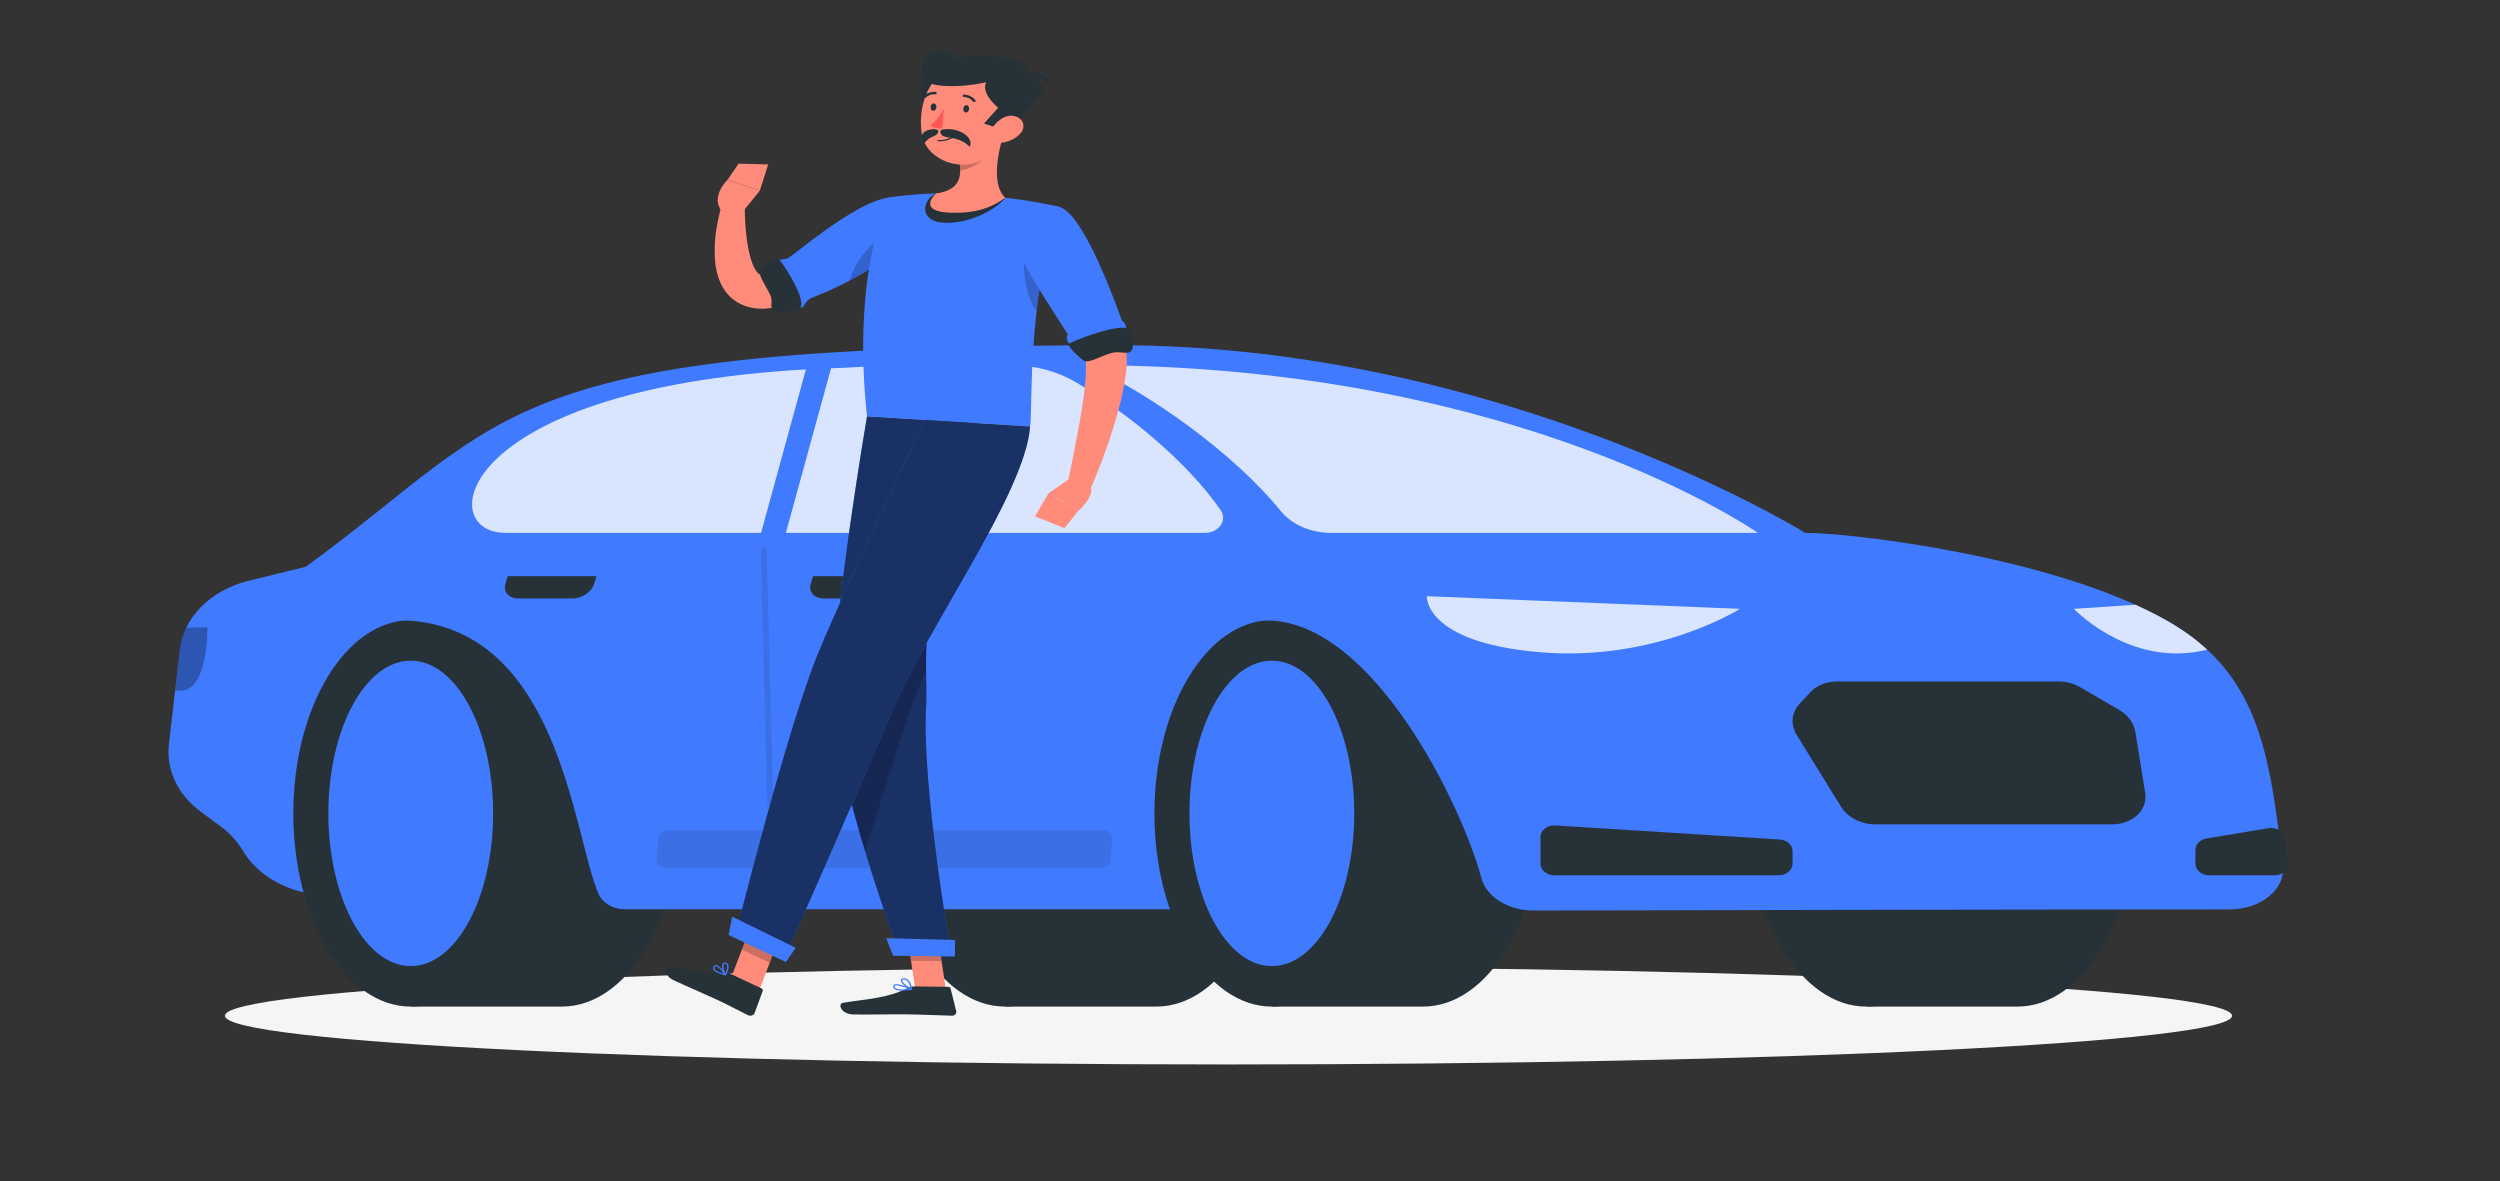 <svg width="601" height="284" xmlns="http://www.w3.org/2000/svg" xmlns:xlink="http://www.w3.org/1999/xlink" xml:space="preserve" overflow="hidden"><rect width="100%" height="100%" fill="#333333" stroke="none"/><g><g><g><g><g><path d="M458.754 430.177C458.754 436.641 369.04 441.88 258.372 441.88 147.704 441.88 57.99 436.641 57.99 430.177 57.99 423.715 147.704 418.475 258.372 418.475 369.04 418.475 458.754 423.715 458.754 430.177Z" fill="#F5F5F5" fill-rule="nonzero" fill-opacity="1" transform="matrix(1.204 0 0 1 -15.756 -185.986)"/><path d="M243.968 427.967C256.916 427.967 267.413 407.173 267.413 381.521 267.413 355.87 256.916 335.076 243.968 335.076L213.886 335.076 213.886 427.967 243.968 427.967Z" fill="#263238" fill-rule="nonzero" fill-opacity="1" transform="matrix(1.204 0 0 1 -15.756 -185.986)"/><path d="M237.22 381.522C237.22 407.175 226.723 427.968 213.774 427.968 200.825 427.968 190.329 407.175 190.329 381.522 190.329 355.871 200.825 335.077 213.774 335.077 226.723 335.077 237.22 355.871 237.22 381.522Z" fill="#263238" fill-rule="nonzero" fill-opacity="1" transform="matrix(1.204 0 0 1 -15.756 -185.986)"/><path d="M415.905 427.967C428.854 427.967 439.351 407.173 439.351 381.521 439.351 355.87 428.854 335.076 415.905 335.076L385.823 335.076 385.823 427.967 415.905 427.967Z" fill="#263238" fill-rule="nonzero" fill-opacity="1" transform="matrix(1.204 0 0 1 -15.756 -185.986)"/><path d="M409.157 381.522C409.157 407.175 398.66 427.968 385.712 427.968 372.762 427.968 362.266 407.175 362.266 381.522 362.266 355.871 372.762 335.077 385.712 335.077 398.66 335.077 409.157 355.871 409.157 381.522Z" fill="#263238" fill-rule="nonzero" fill-opacity="1" transform="matrix(1.204 0 0 1 -15.756 -185.986)"/><path d="M90.266 404.577 74.207 400.625C68.707 399.273 64.086 395.562 61.577 390.485L61.566 390.463C60.471 388.247 58.959 386.263 57.112 384.62L53.166 381.111C48.589 377.041 46.228 371.029 46.812 364.932L48.986 342.218C49.733 334.42 55.142 327.857 62.653 325.634L74.13 322.237 115.551 319.289 90.266 404.577Z" fill="#407BFF" fill-rule="nonzero" fill-opacity="1" transform="matrix(1.204 0 0 1 -15.756 -185.986)"/><path d="M125.292 427.967C138.24 427.967 148.737 407.173 148.737 381.521 148.737 355.87 138.24 335.076 125.292 335.076L95.21 335.076 95.21 427.967 125.292 427.967Z" fill="#263238" fill-rule="nonzero" fill-opacity="1" transform="matrix(1.204 0 0 1 -15.756 -185.986)"/><path d="M118.544 381.522C118.544 407.175 108.047 427.968 95.099 427.968 82.15 427.968 71.653 407.175 71.653 381.522 71.653 355.871 82.15 335.077 95.099 335.077 108.047 335.077 118.544 355.871 118.544 381.522Z" fill="#263238" fill-rule="nonzero" fill-opacity="1" transform="matrix(1.204 0 0 1 -15.756 -185.986)"/><path d="M111.547 381.522C111.547 401.799 104.183 418.237 95.099 418.237 86.014 418.237 78.65 401.799 78.65 381.522 78.65 361.247 86.014 344.809 95.099 344.809 104.183 344.809 111.547 361.247 111.547 381.522Z" fill="#407BFF" fill-rule="nonzero" fill-opacity="1" transform="matrix(1.204 0 0 1 -15.756 -185.986)"/><path d="M333.043 404.577 373.534 314.086C373.534 314.086 312.946 268.981 236.133 268.981 111.548 268.981 115.824 285.776 74.131 322.237L92.33 335.076C124.707 335.076 127.409 386.404 132.583 400.84 133.386 403.079 135.5 404.577 137.879 404.577L333.043 404.577" fill="#407BFF" fill-rule="nonzero" fill-opacity="1" transform="matrix(1.204 0 0 1 -15.756 -185.986)"/><path d="M297.229 427.967C310.178 427.967 320.675 407.173 320.675 381.521 320.675 355.87 310.178 335.076 297.229 335.076L267.147 335.076 267.147 427.967 297.229 427.967Z" fill="#263238" fill-rule="nonzero" fill-opacity="1" transform="matrix(1.204 0 0 1 -15.756 -185.986)"/><path d="M290.481 381.522C290.481 407.175 279.984 427.968 267.036 427.968 254.087 427.968 243.59 407.175 243.59 381.522 243.59 355.871 254.087 335.077 267.036 335.077 279.984 335.077 290.481 355.871 290.481 381.522Z" fill="#263238" fill-rule="nonzero" fill-opacity="1" transform="matrix(1.204 0 0 1 -15.756 -185.986)"/><path d="M283.485 381.522C283.485 401.799 276.12 418.237 267.036 418.237 257.951 418.237 250.587 401.799 250.587 381.522 250.587 361.247 257.951 344.809 267.036 344.809 276.12 344.809 283.485 361.247 283.485 381.522Z" fill="#407BFF" fill-rule="nonzero" fill-opacity="1" transform="matrix(1.204 0 0 1 -15.756 -185.986)"/><path d="M308.882 397.107C305.15 380.155 287.311 335.132 265.923 335.132L242.757 314.087C242.757 314.087 356.265 314.087 373.534 314.087 382.592 314.087 422.799 319.644 445.584 335.078 463.992 347.547 466.229 366.462 468.906 394.111 469.452 399.755 464.512 404.606 458.273 404.609 405.871 404.632 342.454 404.812 319.367 404.883 314.273 404.897 309.881 401.646 308.882 397.107Z" fill="#407BFF" fill-rule="nonzero" fill-opacity="1" transform="matrix(1.204 0 0 1 -15.756 -185.986)"/><path d="M364.081 314.086 278.825 314.086C274.826 314.086 271.049 312.146 268.81 308.83 259.321 294.772 242.527 280.53 230.223 273.782 316.416 273.783 364.081 314.086 364.081 314.086Z" fill="#FFFFFF" fill-rule="nonzero" fill-opacity="0.8" transform="matrix(1.204 0 0 1 -15.756 -185.986)"/><path d="M228.115 278.019C238.458 285.498 250.211 297.099 256.81 308.625 258.203 311.058 256.47 314.087 253.666 314.087L113.989 314.087C99.178 314.087 104.09 277.17 181.51 274.406 188.805 273.777 205.822 273.755 215.227 273.796 219.863 273.816 224.358 275.301 228.115 278.019Z" fill="#FFFFFF" fill-rule="nonzero" fill-opacity="0.8" transform="matrix(1.204 0 0 1 -15.756 -185.986)"/><path d="M323.66 384.427 368.437 387.806C369.884 387.915 371.004 389.121 371.004 390.573L371.004 393.632C371.004 395.164 369.76 396.407 368.228 396.407L323.452 396.407C321.919 396.407 320.676 395.164 320.676 393.632L320.676 387.194C320.676 385.581 322.049 384.306 323.66 384.427Z" fill="#263238" fill-rule="nonzero" fill-opacity="1" transform="matrix(1.204 0 0 1 -15.756 -185.986)"/><path d="M466.001 385.08 453.669 387.554C452.372 387.815 451.438 388.953 451.438 390.276L451.438 393.635C451.438 395.167 452.681 396.41 454.214 396.41L467.243 396.41C468.907 396.41 470.197 394.957 470 393.305L469.303 387.473C469.111 385.864 467.588 384.761 466.001 385.08Z" fill="#263238" fill-rule="nonzero" fill-opacity="1" transform="matrix(1.204 0 0 1 -15.756 -185.986)"/><path d="M360.508 332.351 297.985 329.313C297.985 329.313 297.348 340.39 320.512 342.777 343.676 345.164 360.508 332.351 360.508 332.351Z" fill="#FFFFFF" fill-rule="nonzero" fill-opacity="0.8" transform="matrix(1.204 0 0 1 -15.756 -185.986)"/><path d="M48.992 342.213C49.167 340.351 49.609 338.569 50.279 336.893L54.512 336.774C54.512 336.774 54.713 353.025 48.577 352.006 48.403 351.98 48.242 351.939 48.068 351.886L48.992 342.213Z" fill="#000000" fill-rule="nonzero" fill-opacity="0.3" transform="matrix(1.204 0 0 1 -15.756 -185.986)"/><path d="M439.431 331.361C441.587 332.527 443.65 333.76 445.58 335.073 448.781 337.243 451.488 339.602 453.792 342.173 452.975 342.414 452.091 342.615 451.14 342.776 437.26 345.16 427.171 332.352 427.171 332.352L439.431 331.361Z" fill="#FFFFFF" fill-rule="nonzero" fill-opacity="0.8" transform="matrix(1.204 0 0 1 -15.756 -185.986)"/><path d="M379.878 349.814 424.126 349.814C425.65 349.814 427.167 350.302 428.456 351.205L436.189 356.627C437.969 357.874 439.159 359.807 439.442 361.906L441.412 376.552C441.966 380.67 438.939 384.159 434.813 384.159L387.494 384.159C384.672 384.159 382.001 382.497 380.678 379.92L371.835 362.69C370.55 360.185 370.767 357.265 372.395 355.175L374.605 352.337C375.851 350.737 377.779 349.814 379.878 349.814Z" fill="#263238" fill-rule="nonzero" fill-opacity="1" transform="matrix(1.204 0 0 1 -15.756 -185.986)"/><path d="M146.648 385.542 233.173 385.542C234.382 385.542 235.33 386.579 235.223 387.783L234.776 392.821C234.682 393.883 233.792 394.698 232.725 394.698L146.2 394.698C144.991 394.698 144.043 393.661 144.15 392.456L144.597 387.419C144.693 386.357 145.582 385.542 146.648 385.542Z" fill="#000000" fill-rule="nonzero" fill-opacity="0.1" transform="matrix(1.204 0 0 1 -15.756 -185.986)"/><path d="M174.232 273.783 179.417 272.777 168.817 319.289 163.861 319.289Z" fill="#407BFF" fill-rule="nonzero" fill-opacity="1" transform="matrix(1.204 0 0 1 -15.756 -185.986)"/><path d="M193.133 324.503 175.418 324.503 174.96 326.365C174.483 328.297 175.664 329.863 177.595 329.863L188.315 329.863C190.246 329.863 192.198 328.296 192.675 326.365L193.133 324.503Z" fill="#263238" fill-rule="nonzero" fill-opacity="1" transform="matrix(1.204 0 0 1 -15.756 -185.986)"/><path d="M132.174 324.503 114.459 324.503 114 326.365C113.524 328.297 114.705 329.863 116.636 329.863L127.354 329.863C129.287 329.863 131.239 328.296 131.715 326.365L132.174 324.503Z" fill="#263238" fill-rule="nonzero" fill-opacity="1" transform="matrix(1.204 0 0 1 -15.756 -185.986)"/><path d="M166.872 379.528C166.551 379.528 166.289 379.272 166.281 378.949L164.98 318.055C164.972 317.727 165.232 317.457 165.559 317.451 165.564 317.451 165.568 317.451 165.572 317.451 165.894 317.451 166.157 317.707 166.164 318.029L167.465 378.925C167.472 379.251 167.212 379.521 166.885 379.529 166.88 379.528 166.876 379.528 166.872 379.528Z" fill="#000000" fill-rule="nonzero" fill-opacity="0.1" transform="matrix(1.204 0 0 1 -15.756 -185.986)"/><path d="M201.946 423.918 195.841 423.823 194.08 409.664 200.186 409.759Z" fill="#FF8B7B" fill-rule="nonzero" fill-opacity="1" transform="matrix(1.204 0 0 1 -15.756 -185.986)"/><path d="M164.767 423.776 159.189 420.664 163.357 407.523 168.936 410.635Z" fill="#FF8B7B" fill-rule="nonzero" fill-opacity="1" transform="matrix(1.204 0 0 1 -15.756 -185.986)"/><path d="M158.657 419.93 165.131 423.601C165.348 423.724 165.45 423.982 165.377 424.22L163.749 429.534C163.58 430.085 162.933 430.332 162.436 430.038 160.375 428.821 158.923 427.836 156.301 426.349 154.687 425.434 149.724 422.842 147.496 421.578 145.317 420.341 146.226 417.945 147.252 418.262 151.851 419.687 155.634 420.202 157.611 419.768 157.966 419.689 158.339 419.75 158.657 419.93Z" fill="#263238" fill-rule="nonzero" fill-opacity="1" transform="matrix(1.204 0 0 1 -15.756 -185.986)"/><path d="M195.716 423.117 202.381 423.221C202.63 423.225 202.844 423.401 202.894 423.646L204.015 429.09C204.131 429.654 203.696 430.18 203.12 430.162 200.716 430.083 197.244 429.888 194.221 429.84 190.688 429.785 187.633 429.93 183.49 429.865 180.984 429.826 180.328 427.282 181.38 427.069 186.171 426.099 190.072 426.048 194.238 423.569 194.692 423.299 195.189 423.109 195.716 423.117Z" fill="#263238" fill-rule="nonzero" fill-opacity="1" transform="matrix(1.204 0 0 1 -15.756 -185.986)"/><path d="M192.823 244.868C189.286 247.764 185.72 250.382 181.919 252.888 180.008 254.116 178.08 255.337 176.02 256.447 173.948 257.557 171.863 258.646 169.277 259.476 168.623 259.682 167.923 259.87 167.142 260.015 166.749 260.088 166.295 260.137 165.865 260.181 165.389 260.21 164.896 260.209 164.383 260.163 163.358 260.072 162.256 259.774 161.284 259.257 160.303 258.744 159.485 258.041 158.867 257.32 157.624 255.853 157.032 254.38 156.614 253.031 156.221 251.67 156.021 250.384 155.9 249.138 155.507 244.159 156.148 239.7 157.23 235.165L161.77 235.791C161.839 239.944 162.083 244.327 162.951 248.033 163.169 248.95 163.446 249.813 163.772 250.521 164.081 251.232 164.471 251.771 164.711 251.929 164.83 252.016 164.886 252.003 164.894 251.97 164.902 251.939 164.879 251.921 164.948 251.903 165.011 251.887 165.723 251.736 166.477 251.419 168.025 250.782 169.824 249.791 171.545 248.719 173.281 247.637 175.033 246.475 176.759 245.259 180.207 242.839 183.688 240.234 187.006 237.671L192.823 244.868Z" fill="#FF8B7B" fill-rule="nonzero" fill-opacity="1" transform="matrix(1.204 0 0 1 -15.756 -185.986)"/><path d="M194.694 242.057C191.909 248.324 181.193 254.818 175.253 257.537 173.497 258.339 173.717 260.697 172.678 259.674 172.678 259.674 168.1 251.273 168.1 249.552 168.1 247.831 169.613 248.861 170.861 247.712 175.322 243.601 184.664 234.493 190.478 233.489 198.117 232.168 197.294 236.202 194.694 242.057Z" fill="#407BFF" fill-rule="nonzero" fill-opacity="1" transform="matrix(1.204 0 0 1 -15.756 -185.986)"/><path d="M168.739 248.462C168.148 247.592 165.705 249.87 164.93 250.812 164.156 251.754 166.287 255.217 166.932 257.035 167.578 258.853 166.31 260.745 168.275 261.028 169.319 261.177 172.254 260.794 172.823 260.037 174.155 258.268 170.15 250.544 168.739 248.462Z" fill="#263238" fill-rule="nonzero" fill-opacity="1" transform="matrix(1.204 0 0 1 -15.756 -185.986)"/><path d="M182.761 253.426C187.762 250.274 192.891 246.117 194.697 242.057 194.815 241.779 194.943 241.511 195.049 241.244L195.157 240.219C188.361 241.372 183.756 248.233 182.761 253.426Z" fill="#000000" fill-rule="nonzero" fill-opacity="0.2" transform="matrix(1.204 0 0 1 -15.756 -185.986)"/><path d="M160.87 237.647 164.813 231.808 158.378 229.185C158.378 229.185 154.74 233.301 157.313 236.926L160.87 237.647Z" fill="#FF8B7B" fill-rule="nonzero" fill-opacity="1" transform="matrix(1.204 0 0 1 -15.756 -185.986)"/><path d="M166.466 225.518 160.552 225.321 158.378 229.185 164.813 231.808Z" fill="#FF8B7B" fill-rule="nonzero" fill-opacity="1" transform="matrix(1.204 0 0 1 -15.756 -185.986)"/><path d="M194.081 409.667 194.988 416.966 201.096 417.062 200.19 409.763Z" fill="#000000" fill-rule="nonzero" fill-opacity="0.2" transform="matrix(1.204 0 0 1 -15.756 -185.986)"/><path d="M168.936 410.639 163.355 407.526 161.209 414.299 166.789 417.414Z" fill="#000000" fill-rule="nonzero" fill-opacity="0.2" transform="matrix(1.204 0 0 1 -15.756 -185.986)"/><path d="M224.604 235.722C218.029 258.91 219.355 283.52 218.762 288.501 213.987 288.153 196.004 286.813 186.201 286.081 183.078 251.197 190.478 233.488 190.478 233.488 190.478 233.488 192.572 233.082 195.42 232.789 196.312 232.698 197.275 232.618 198.278 232.565 198.832 232.532 199.394 232.515 199.965 232.501 203.649 232.442 209.665 233.027 213.808 233.533 214.675 233.642 215.56 233.772 216.414 233.911 217.206 234.046 217.984 234.189 218.717 234.337 222.039 235 224.604 235.722 224.604 235.722Z" fill="#407BFF" fill-rule="nonzero" fill-opacity="1" transform="matrix(1.204 0 0 1 -15.756 -185.986)"/><path d="M199.964 232.501C197.217 233.968 196.426 239.341 201.728 239.548 207.029 239.756 212.294 236.03 213.804 233.531L199.964 232.501Z" fill="#263238" fill-rule="nonzero" fill-opacity="1" transform="matrix(1.204 0 0 1 -15.756 -185.986)"/><path d="M217.657 245.67C217.071 247.913 217.74 258.149 220.082 260.674 220.402 257.396 220.827 253.974 221.391 250.475L217.657 245.67Z" fill="#000000" fill-rule="nonzero" fill-opacity="0.2" transform="matrix(1.204 0 0 1 -15.756 -185.986)"/><path d="M213.593 217.845C212.39 222.234 210.911 230.328 213.805 233.531 211.206 235.757 208.217 237.322 202.915 237.114 197.613 236.907 198.425 234.318 199.964 232.501 205.018 231.686 205.166 227.992 204.558 224.467L213.593 217.845Z" fill="#FF8B7B" fill-rule="nonzero" fill-opacity="1" transform="matrix(1.204 0 0 1 -15.756 -185.986)"/><path d="M209.909 220.548 204.561 224.464C204.707 225.297 204.806 226.139 204.804 226.952 206.721 226.819 209.483 224.931 209.833 222.958 210.007 221.976 210.035 221.021 209.909 220.548Z" fill="#000000" fill-rule="nonzero" fill-opacity="0.2" transform="matrix(1.204 0 0 1 -15.756 -185.986)"/><path d="M199.807 216.165C199.807 216.165 196.069 210.907 197.159 206.79 198.565 201.52 207.042 207.983 199.807 216.165Z" fill="#263238" fill-rule="nonzero" fill-opacity="1" transform="matrix(1.204 0 0 1 -15.756 -185.986)"/><path d="M214.622 211.183C213.802 217.186 213.628 220.74 210.352 223.609 205.425 227.923 198.187 224.608 197.196 218.481 196.304 212.968 197.793 204.078 203.874 202.118 209.867 200.186 215.441 205.181 214.622 211.183Z" fill="#FF8B7B" fill-rule="nonzero" fill-opacity="1" transform="matrix(1.204 0 0 1 -15.756 -185.986)"/><path d="M200.411 217.528C200.411 218.448 199.572 218.663 198.888 219.078 198.206 219.494 197.712 220.331 197.712 220.331 197.712 220.331 196.84 220.039 197.196 218.48 197.553 216.923 200.411 216.667 200.411 217.528Z" fill="#263238" fill-rule="nonzero" fill-opacity="1" transform="matrix(1.204 0 0 1 -15.756 -185.986)"/><path d="M200.838 217.563C200.838 219.142 202.584 218.92 203.917 219.361 205.832 219.995 206.686 221.275 206.686 221.275 206.686 221.275 207.303 220.186 206.306 218.863 204.63 216.637 200.838 216.703 200.838 217.563Z" fill="#263238" fill-rule="nonzero" fill-opacity="1" transform="matrix(1.204 0 0 1 -15.756 -185.986)"/><path d="M209.987 205.757C206.225 206.871 195.672 208.039 196.958 202.641 198.756 195.1 203.515 199.035 204.246 200.102 207.274 197.912 220.644 199.828 217.978 204.153 220.872 204.599 222.564 207.759 220.471 209.318 218.378 210.876 215.856 217.25 214.46 217.065 211.761 216.707 209.563 215.684 209.563 215.684L212.382 211.885C212.383 211.886 208.898 208.563 209.987 205.757Z" fill="#263238" fill-rule="nonzero" fill-opacity="1" transform="matrix(1.204 0 0 1 -15.756 -185.986)"/><path d="M216.57 204.837C218.59 204.337 220.566 204.104 222.246 205.653 222.121 203.047 218.555 202.685 216.57 204.837Z" fill="#263238" fill-rule="nonzero" fill-opacity="1" transform="matrix(1.204 0 0 1 -15.756 -185.986)"/><path d="M216.851 218.032C215.892 219.355 214.413 220.112 213.083 220.301 211.085 220.588 210.347 218.737 211.121 216.987 211.817 215.412 213.698 213.366 215.599 213.883 217.472 214.392 217.947 216.52 216.851 218.032Z" fill="#FF8B7B" fill-rule="nonzero" fill-opacity="1" transform="matrix(1.204 0 0 1 -15.756 -185.986)"/><path d="M192.718 415.52 203.053 415.677C203.053 415.677 197.082 374.85 198.012 355.853 198.297 350.074 197.371 341.989 198.896 333.327 200.825 322.412 201.751 318.058 204.245 304.261 206.024 294.425 207.605 287.675 207.605 287.675L186.2 286.084C186.2 286.084 179.209 335.287 179.417 353.917 179.632 373.287 192.718 415.52 192.718 415.52Z" fill="#407BFF" fill-rule="nonzero" fill-opacity="1" transform="matrix(1.204 0 0 1 -15.756 -185.986)"/><path d="M192.718 415.52 203.053 415.677C203.053 415.677 197.082 374.85 198.012 355.853 198.297 350.074 197.371 341.989 198.896 333.327 200.825 322.412 201.751 318.058 204.245 304.261 206.024 294.425 207.605 287.675 207.605 287.675L186.2 286.084C186.2 286.084 179.209 335.287 179.417 353.917 179.632 373.287 192.718 415.52 192.718 415.52Z" fill="#000000" fill-rule="nonzero" fill-opacity="0.6" transform="matrix(1.204 0 0 1 -15.756 -185.986)"/><path d="M198.895 333.329C198.036 338.181 197.952 342.85 197.998 347.033 196.218 352.06 194.666 356.82 193.587 361.056 191.693 368.471 188.696 379.711 185.777 390.517 182.606 377.863 179.518 363.24 179.419 353.916L198.895 333.329Z" fill="#000000" fill-rule="nonzero" fill-opacity="0.2" transform="matrix(1.204 0 0 1 -15.756 -185.986)"/><path d="M197.749 286.943C197.749 286.943 182.369 325.8 176.54 342.707 170.156 361.223 159.85 411.211 159.85 411.211L169.575 416.727C169.575 416.727 184.727 375.519 191.002 357.481 198.149 336.936 217.839 304.471 218.76 288.506 197.749 286.943 197.749 286.943 197.749 286.943Z" fill="#407BFF" fill-rule="nonzero" fill-opacity="1" transform="matrix(1.204 0 0 1 -15.756 -185.986)"/><path d="M197.749 286.943C197.749 286.943 182.369 325.8 176.54 342.707 170.156 361.223 159.85 411.211 159.85 411.211L169.575 416.727C169.575 416.727 184.727 375.519 191.002 357.481 198.149 336.936 217.839 304.471 218.76 288.506 197.749 286.943 197.749 286.943 197.749 286.943Z" fill="#000000" fill-rule="nonzero" fill-opacity="0.6" transform="matrix(1.204 0 0 1 -15.756 -185.986)"/><path d="M158.566 410.762 170.017 417.257 171.958 413.837 159.284 406.354Z" fill="#407BFF" fill-rule="nonzero" fill-opacity="1" transform="matrix(1.204 0 0 1 -15.756 -185.986)"/><path d="M191.417 415.74 203.732 415.934 203.795 411.954 190.031 411.529Z" fill="#407BFF" fill-rule="nonzero" fill-opacity="1" transform="matrix(1.204 0 0 1 -15.756 -185.986)"/><path d="M206.584 212.188C206.548 212.678 206.258 213.058 205.937 213.033 205.616 213.01 205.386 212.592 205.423 212.101 205.459 211.61 205.749 211.231 206.069 211.255 206.39 211.279 206.62 211.697 206.584 212.188Z" fill="#263238" fill-rule="nonzero" fill-opacity="1" transform="matrix(1.204 0 0 1 -15.756 -185.986)"/><path d="M200.054 211.775C200.018 212.267 199.728 212.644 199.407 212.621 199.086 212.597 198.856 212.18 198.893 211.688 198.929 211.197 199.219 210.818 199.539 210.843 199.86 210.867 200.091 211.284 200.054 211.775Z" fill="#263238" fill-rule="nonzero" fill-opacity="1" transform="matrix(1.204 0 0 1 -15.756 -185.986)"/><path d="M201.546 212.15C201.546 212.15 200.22 214.899 198.888 216.174 199.697 217.051 201.202 216.79 201.202 216.79L201.546 212.15Z" fill="#FF5652" fill-rule="nonzero" fill-opacity="1" transform="matrix(1.204 0 0 1 -15.756 -185.986)"/><path d="M200.993 219.955C202.879 219.843 203.842 218.61 203.886 218.553 203.935 218.49 203.923 218.399 203.86 218.35 203.797 218.301 203.706 218.315 203.657 218.377 203.646 218.391 202.522 219.822 200.373 219.662 200.294 219.656 200.224 219.716 200.218 219.796 200.212 219.874 200.271 219.944 200.351 219.95 200.576 219.967 200.79 219.968 200.993 219.955Z" fill="#263238" fill-rule="nonzero" fill-opacity="1" transform="matrix(1.204 0 0 1 -15.756 -185.986)"/><path d="M207.615 210.523C207.662 210.52 207.711 210.505 207.754 210.478 207.888 210.391 207.927 210.212 207.84 210.077 206.972 208.734 205.637 208.713 205.58 208.712 205.42 208.711 205.291 208.84 205.29 209.001 205.289 209.159 205.417 209.289 205.576 209.29L205.576 209.29C205.62 209.291 206.661 209.319 207.353 210.392 207.412 210.482 207.514 210.529 207.615 210.523Z" fill="#263238" fill-rule="nonzero" fill-opacity="1" transform="matrix(1.204 0 0 1 -15.756 -185.986)"/><path d="M197.636 209.586C197.729 209.598 197.826 209.565 197.892 209.489 198.728 208.524 199.761 208.642 199.804 208.648 199.962 208.668 200.107 208.558 200.128 208.399 200.148 208.241 200.039 208.096 199.881 208.074 199.823 208.068 198.501 207.9 197.453 209.11 197.349 209.231 197.361 209.414 197.482 209.519 197.528 209.557 197.581 209.58 197.636 209.586Z" fill="#263238" fill-rule="nonzero" fill-opacity="1" transform="matrix(1.204 0 0 1 -15.756 -185.986)"/><path d="M156.374 419.861C156.865 420.141 157.453 420.338 157.871 420.459 157.928 420.475 157.987 420.456 158.025 420.41 158.061 420.365 158.067 420.301 158.039 420.251 157.914 420.02 156.798 417.996 156.04 417.965 155.923 417.959 155.755 417.996 155.623 418.198 155.445 418.47 155.406 418.742 155.506 419.011 155.632 419.348 155.971 419.633 156.374 419.861ZM157.608 420.075C156.603 419.744 155.93 419.319 155.777 418.91 155.71 418.731 155.738 418.55 155.864 418.358 155.927 418.263 155.985 418.253 156.028 418.255 156.422 418.271 157.139 419.278 157.608 420.075Z" fill="#407BFF" fill-rule="nonzero" fill-opacity="1" transform="matrix(1.204 0 0 1 -15.756 -185.986)"/><path d="M157.841 420.444C157.864 420.459 157.893 420.466 157.92 420.464 157.973 420.461 158.021 420.428 158.042 420.381 158.074 420.312 158.816 418.71 158.484 417.855 158.398 417.633 158.249 417.475 158.04 417.389 158.04 417.389 158.04 417.389 158.04 417.389 157.719 417.255 157.535 417.396 157.453 417.492 157.005 418.02 157.408 419.785 157.788 420.395 157.803 420.417 157.82 420.433 157.841 420.444ZM157.989 417.685C158.092 417.744 158.167 417.835 158.216 417.959 158.428 418.507 158.09 419.497 157.9 419.979 157.589 419.254 157.411 417.991 157.675 417.679 157.699 417.65 157.756 417.584 157.931 417.656 157.951 417.665 157.971 417.675 157.989 417.685Z" fill="#407BFF" fill-rule="nonzero" fill-opacity="1" transform="matrix(1.204 0 0 1 -15.756 -185.986)"/><path d="M195.102 423.951C195.153 423.934 195.19 423.89 195.199 423.835 195.209 423.775 195.178 423.715 195.125 423.686 194.85 423.539 192.416 422.257 191.668 422.657 191.523 422.735 191.439 422.866 191.423 423.039L191.423 423.039C191.397 423.327 191.483 423.565 191.682 423.746 192.343 424.349 194.095 424.136 195.081 423.956 195.089 423.955 195.096 423.953 195.102 423.951ZM191.858 422.891C192.321 422.738 193.643 423.266 194.604 423.743 193.253 423.945 192.25 423.871 191.878 423.533 191.748 423.414 191.693 423.261 191.712 423.066 191.719 422.99 191.746 422.945 191.805 422.913 191.822 422.904 191.839 422.897 191.858 422.891Z" fill="#407BFF" fill-rule="nonzero" fill-opacity="1" transform="matrix(1.204 0 0 1 -15.756 -185.986)"/><path d="M195.102 423.951C195.116 423.946 195.128 423.94 195.139 423.932 195.181 423.903 195.206 423.854 195.202 423.802 195.196 423.731 195.056 422.085 194.291 421.436 194.057 421.238 193.788 421.15 193.492 421.175L193.492 421.175C193.095 421.21 192.978 421.41 192.948 421.571 192.826 422.26 194.265 423.602 194.997 423.944 195.03 423.96 195.068 423.962 195.102 423.951ZM193.369 421.491C193.406 421.478 193.455 421.468 193.517 421.463 193.736 421.444 193.928 421.507 194.102 421.656 194.607 422.083 194.809 423.07 194.878 423.551 194.133 423.087 193.158 422.034 193.231 421.622 193.238 421.596 193.249 421.531 193.369 421.491ZM193.506 421.32 193.502 421.321 193.506 421.32Z" fill="#407BFF" fill-rule="nonzero" fill-opacity="1" transform="matrix(1.204 0 0 1 -15.756 -185.986)"/><path d="M226.113 239.409C227.461 241.909 228.621 244.376 229.815 246.891 230.969 249.411 232.057 251.965 233.112 254.546 234.166 257.132 235.122 259.773 235.995 262.48L236.627 264.53 237.189 266.636C237.374 267.339 237.52 268.083 237.685 268.804L237.804 269.36 237.925 270.1C238.012 270.613 238.013 271.01 238.056 271.469 238.144 273.186 238.016 274.675 237.86 276.148 237.695 277.613 237.482 279.031 237.237 280.429 236.726 283.217 236.114 285.934 235.423 288.618 234.05 293.994 232.4 299.217 230.504 304.415L226.085 303.197C227.011 297.899 227.897 292.544 228.684 287.263 229.065 284.619 229.413 281.983 229.651 279.387 229.776 278.092 229.867 276.808 229.909 275.563 229.948 274.326 229.937 273.09 229.822 272.096 229.781 271.882 229.767 271.594 229.713 271.441L229.655 271.177 229.528 270.744C229.347 270.151 229.197 269.568 228.993 268.968L228.382 267.169 227.714 265.355C226.792 262.932 225.757 260.513 224.714 258.084 223.65 255.659 222.517 253.251 221.37 250.846 220.256 248.44 219.043 246.015 217.908 243.679L226.113 239.409Z" fill="#FF8B7B" fill-rule="nonzero" fill-opacity="1" transform="matrix(1.204 0 0 1 -15.756 -185.986)"/><path d="M224.602 235.724C228.976 237.093 234.779 255.256 237.067 262.991 238.532 264.302 237.795 266.701 237.795 266.701L228.871 270.638C226.775 269.646 225.531 267.442 226.303 266.381 221.634 257.562 217.959 250.977 216.197 245.714 213.586 237.924 217.855 233.611 224.602 235.724Z" fill="#407BFF" fill-rule="nonzero" fill-opacity="1" transform="matrix(1.204 0 0 1 -15.756 -185.986)"/><path d="M226.701 268.48C225.795 269.016 228.557 271.844 229.45 272.674 230.343 273.505 233.295 271.338 235.148 270.803 237.003 270.269 238.814 271.649 239.216 269.704 239.429 268.671 239.225 265.718 238.503 265.103 236.818 263.668 228.864 267.198 226.701 268.48Z" fill="#263238" fill-rule="nonzero" fill-opacity="1" transform="matrix(1.204 0 0 1 -15.756 -185.986)"/><path d="M227.216 300.59 222.45 304.556 228.379 308.839C228.379 308.839 232.28 304.712 230.529 302.242L227.216 300.59Z" fill="#FF8B7B" fill-rule="nonzero" fill-opacity="1" transform="matrix(1.204 0 0 1 -15.756 -185.986)"/><path d="M219.729 310.103 225.596 312.962 228.38 308.839 222.451 304.556Z" fill="#FF8B7B" fill-rule="nonzero" fill-opacity="1" transform="matrix(1.204 0 0 1 -15.756 -185.986)"/></g></g></g></g></g></svg>